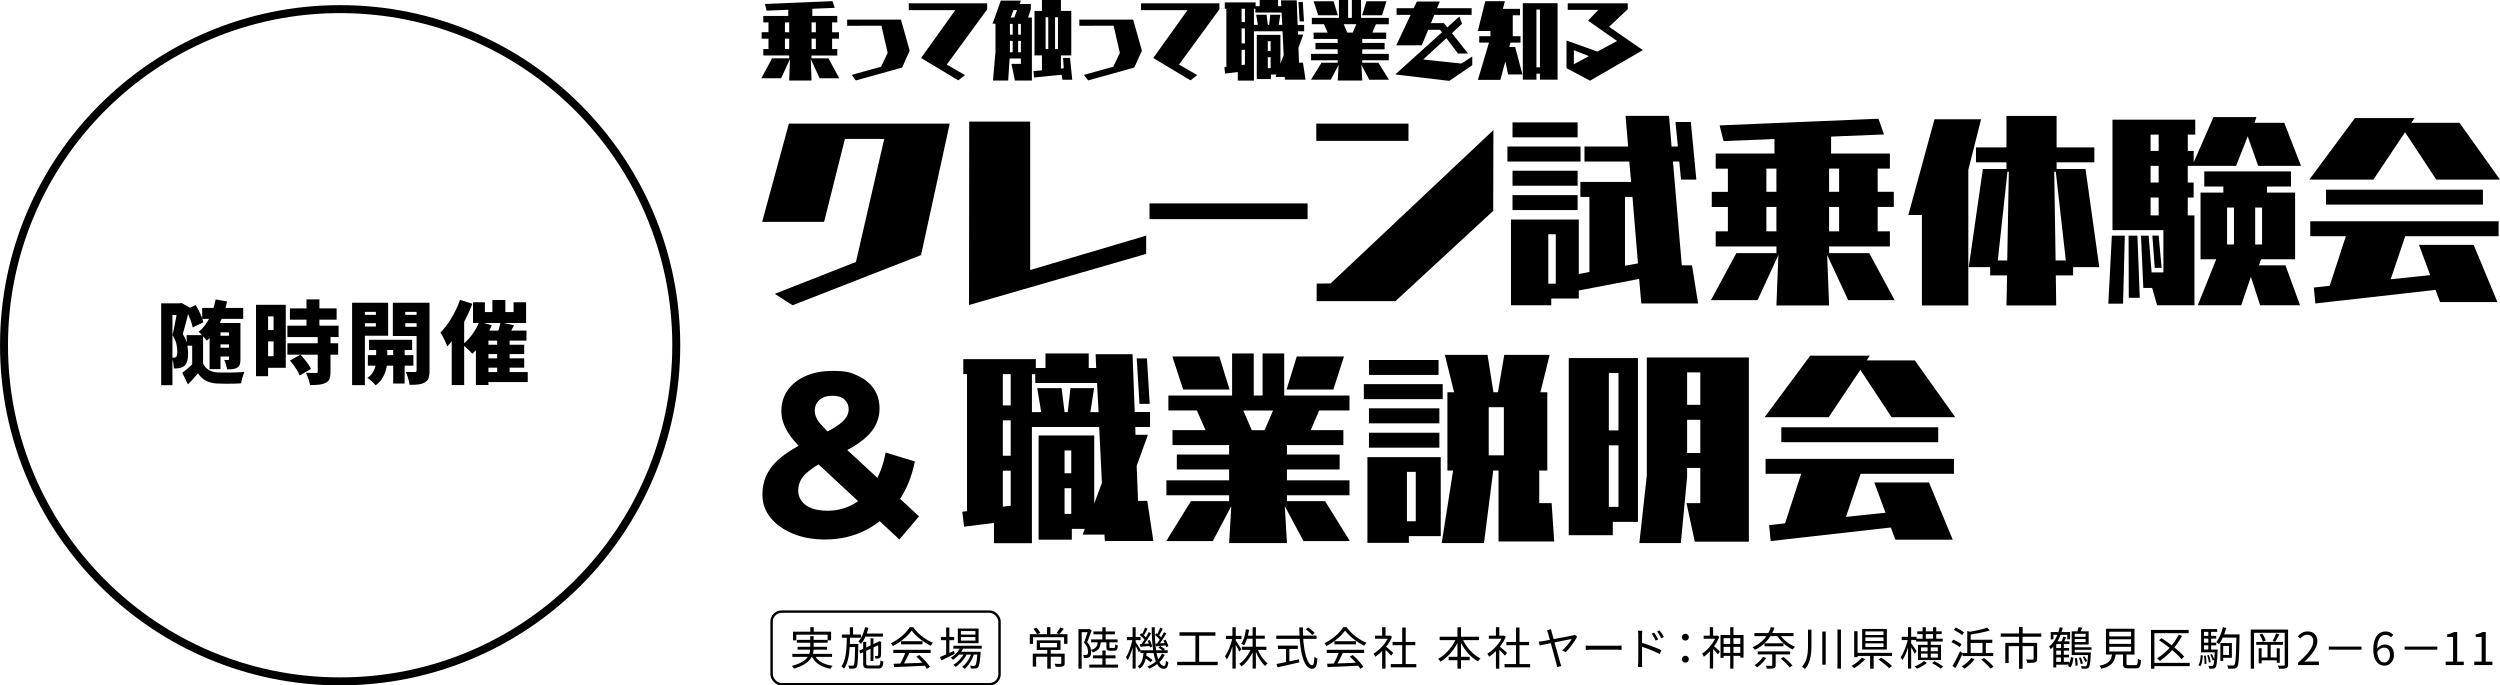 <svg xmlns="http://www.w3.org/2000/svg" data-name="レイヤー 2" viewBox="0 0 998.2 273.7"><circle cx="135.81" cy="137.85" r="134.21" style="fill:none;stroke:#000;stroke-miterlimit:10;stroke-width:3.18px"/><path d="M64.35 121.12h7.45v4.64h-2.95v28.04h-4.5v-32.69Zm6.63 0h.83l.65-.18 3.28 1.87c-.26 1.13-.56 2.33-.88 3.6s-.65 2.51-.97 3.71-.63 2.28-.92 3.24c.91 1.46 1.49 2.84 1.75 4.14s.38 2.5.38 3.6c0 1.3-.13 2.35-.38 3.17s-.67 1.45-1.24 1.91c-.29.22-.6.39-.94.52s-.71.23-1.12.31c-.53.07-1.19.11-1.98.11-.02-.62-.11-1.35-.25-2.18s-.38-1.55-.72-2.18c.22.02.4.04.56.05s.31.02.45.02c.17-.02.32-.06.47-.11.14-.05.26-.12.36-.22.17-.17.29-.43.36-.77.07-.35.11-.8.11-1.35 0-.84-.11-1.83-.34-2.97s-.75-2.33-1.57-3.58c.19-.82.4-1.75.61-2.79s.43-2.11.63-3.19.38-2.08.54-2.99.27-1.66.34-2.23v-1.51Zm10.11 24.05c.55 1.1 1.32 1.95 2.3 2.54s2.17.92 3.56.99a117 117 0 0 0 5.11.05 73 73 0 0 0 5.55-.27c-.17.36-.34.82-.52 1.37s-.34 1.12-.49 1.69-.25 1.08-.32 1.51c-.7.05-1.46.08-2.29.11-.83.02-1.68.04-2.56.05s-1.73 0-2.56-.02-1.58-.05-2.25-.07c-1.68-.1-3.13-.46-4.36-1.1-1.22-.64-2.29-1.63-3.2-2.97-.6.7-1.22 1.4-1.85 2.11-.64.71-1.35 1.48-2.14 2.32l-2.3-4.64q1.05-.75 2.16-1.71c.74-.64 1.45-1.29 2.12-1.96h4.03Zm-6.94-21.56 3.96-1.8c.46.72.89 1.49 1.3 2.3.41.82.77 1.63 1.1 2.43.32.8.55 1.53.67 2.18l-4.28 2.02c-.1-.65-.28-1.38-.56-2.2s-.6-1.66-.97-2.52-.77-1.67-1.21-2.41Zm6.94 10.19v13.25h-4.36v-9.04h-2.2v-4.21h6.55Zm5.01-14.26 4.57.83c-.72 3.24-1.75 6.22-3.1 8.95-1.34 2.72-3.01 4.96-5 6.71-.22-.31-.52-.69-.92-1.13s-.8-.89-1.22-1.35-.79-.82-1.1-1.08c1.75-1.42 3.19-3.25 4.3-5.51 1.12-2.26 1.94-4.73 2.47-7.42m-5.37 3.42h16.38v4.36H80.73zm2.96 6.01h10.22v3.74h-5.87v14.69h-4.36v-18.43Zm2.52 5.08h6.98v3.46h-6.98zm0 4.79h6.98v3.53h-6.98zm5.22-9.87H96v14.4c0 .89-.08 1.6-.25 2.14s-.53.97-1.08 1.28c-.53.31-1.13.5-1.8.58-.67.07-1.42.11-2.23.11-.07-.58-.22-1.22-.43-1.93-.22-.71-.44-1.33-.68-1.85.29.02.58.04.88.04h.67c.24 0 .36-.14.36-.43v-14.33Zm10.79-7.27h4.82v28.51h-4.82zm2.45 0h9.43v25.16h-9.43v-4.64h4.57v-15.88h-4.57zm.29 10.08h6.66v4.54h-6.66zm9.79-1.76h20.45v4.57h-20.45zm0 7.05h20.27v4.54h-20.27zm1.01-13.93h18.65v4.5h-18.65zm0 20.84 4.18-2.38c.53.55 1.07 1.16 1.62 1.84.55.67 1.06 1.34 1.53 2.02.47.67.82 1.3 1.06 1.87l-4.5 2.59c-.19-.55-.5-1.18-.92-1.87-.42-.7-.89-1.4-1.4-2.11-.52-.71-1.04-1.36-1.57-1.96m11.09-9.5h5.11v13.97c0 1.18-.14 2.11-.41 2.81-.28.7-.81 1.24-1.6 1.62s-1.7.62-2.72.72-2.18.14-3.47.14c-.1-.72-.31-1.55-.63-2.48s-.65-1.74-.99-2.41c.77.02 1.56.04 2.38.05s1.36.02 1.62.02.45-.04.56-.11.16-.23.16-.47v-13.86Zm-4.47-14.94h5.15V133h-5.15zm18.2 1.33h5.11v32.9h-5.11zm2.59 4.86h8.46v3.31h-8.46zm.5-4.86h11.3v13.18h-11.3v-3.67h6.41v-5.87h-6.41zm6.52 16.24h4.43v7.09c0 .6-.07 1.31-.22 2.14-.14.83-.39 1.7-.74 2.63a12 12 0 0 1-1.42 2.66 8.9 8.9 0 0 1-2.27 2.21c-.36-.46-.87-.98-1.53-1.57s-1.25-1.05-1.78-1.39c.91-.58 1.63-1.28 2.14-2.11.52-.83.88-1.66 1.08-2.5s.31-1.55.31-2.12v-7.06Zm-3.31 4.68h18.18V146h-18.18zm.47-6.12h17.21v4.07h-17.21zm21.74-14.8v3.64h-7.27v5.98h7.27v3.67h-12.24v-13.28h12.24Zm-12.1 16.06h4.57v16.2h-4.57zm2.96-11.2h8.46v3.31h-8.46zm6.4-4.86h5.15v27.04c0 1.25-.13 2.24-.38 2.99s-.74 1.33-1.46 1.76c-.74.43-1.61.71-2.59.83s-2.17.17-3.56.14c-.05-.48-.15-1.03-.31-1.66q-.24-.93-.54-1.89c-.2-.64-.43-1.17-.67-1.6.7.02 1.41.04 2.14.05s1.23.02 1.49.02.45-.06.56-.18.16-.3.16-.54v-26.96Zm17.32-1.15 4.93 1.55c-.77 2.04-1.68 4.1-2.74 6.19s-2.2 4.07-3.44 5.94-2.51 3.5-3.83 4.9c-.14-.43-.38-1-.7-1.69-.32-.7-.67-1.4-1.04-2.11q-.555-1.065-.99-1.71c1.03-1.06 2.03-2.28 3.01-3.67q1.455-2.085 2.7-4.5c.83-1.61 1.53-3.24 2.11-4.9Zm-3.31 10.33 4.97-4.97v28.66h-4.97zm11.02-1.62 4.97 1.44c-.6 1.44-1.32 2.86-2.16 4.27-.84 1.4-1.74 2.71-2.7 3.92s-1.93 2.27-2.92 3.19c-.29-.34-.67-.73-1.13-1.19-.47-.46-.95-.91-1.44-1.37s-.93-.83-1.31-1.12q2.085-1.59 3.87-4.05c1.19-1.64 2.13-3.34 2.83-5.09Zm-2.52-7.74h4.75v3.92h11.45v-3.92h5v8.28h-21.2zm1.15 11.31h20.2v4h-15.19v17.71h-5V132Zm2.7 16.56h18v4h-18zm.03-10.91h16.56v3.71h-16.56zm0 5.43h16.56v3.71h-16.56zm3.86-23.29h5.18v7.45h-5.18zm3.24 8.89 5.4 1.19a98 98 0 0 1-1.57 2.95c-.52.94-.98 1.74-1.39 2.41l-4-1.15c.22-.53.42-1.11.61-1.75s.37-1.27.54-1.91.3-1.22.4-1.75Zm-1.33 6.3h4.97v15.55h-4.97zm212.66 118.24h15.03v3.87h-1.33v-2.68h-12.4v2.68h-1.3zm1.19 7.77h12.04v1.22h-10.69v3.96h-1.35zm.28-9.9 1.22-.5c.29.32.57.68.85 1.08s.5.74.66 1.03l-1.28.61c-.13-.31-.34-.68-.62-1.1s-.56-.79-.84-1.12Zm1.32 4.59h9.49v3.82h-9.49zm1.29 1.03v1.76h6.82v-1.76zm2.79-6.3h1.37v3.29h-1.37zm.11 8.78h1.39v7.79h-1.39zm5.58 1.8h1.37v3.78c0 .35-.04.62-.13.82s-.28.35-.57.46c-.29.1-.67.15-1.13.17-.47.02-1.05.03-1.75.03-.04-.18-.1-.38-.19-.61a5 5 0 0 0-.28-.61l1.02.03h1.31c.14-.02.24-.05.29-.09s.07-.11.07-.22v-3.76Zm-.38-10.42 1.4.49c-.3.38-.61.77-.94 1.16-.32.39-.62.72-.88 1l-1.12-.45c.18-.19.36-.42.55-.68s.37-.53.54-.8.32-.51.44-.71Zm7.26.63h4.3v1.22h-3.02v14.56h-1.28v-15.79Zm3.91 0h.23l.22-.07.9.54c-.17.49-.35 1.02-.56 1.57a63 63 0 0 1-1.24 3.18c.66.73 1.09 1.42 1.3 2.06s.31 1.25.31 1.81c0 .48-.06.9-.17 1.26s-.3.63-.55.81c-.13.1-.28.17-.43.22-.16.05-.33.08-.52.11-.17.02-.36.04-.58.04h-.65c-.01-.17-.04-.37-.1-.6-.05-.23-.13-.44-.23-.62l.57.03h.46c.24-.01.44-.07.59-.18.14-.1.24-.25.29-.48s.07-.47.07-.75c0-.48-.11-1.02-.33-1.61s-.65-1.24-1.29-1.94c.17-.41.33-.84.49-1.3s.31-.91.46-1.37.29-.88.42-1.29c.13-.4.24-.75.32-1.05v-.38Zm.41 14.15h11.48v1.22h-11.48zm3.4-9.38h1.24c-.06.8-.19 1.5-.38 2.08s-.52 1.07-.97 1.47-1.09.73-1.91.99c-.07-.16-.18-.33-.32-.53s-.28-.36-.41-.48c.72-.19 1.27-.44 1.65-.74s.65-.68.81-1.13.26-1.01.3-1.66Zm-2.66-.68h10.57v1.17h-10.57zm.7 6.37h9.02v1.19h-9.02zm.23-9.54h8.55v1.17h-8.55zm3.55-1.67h1.31v5.45h-1.31zm0 9.28h1.31v6.32h-1.31zm1.62-3.72h1.21v2.32c0 .18.03.29.08.33q.075.06.39.06h1.35q.18 0 .27-.09c.06-.06.11-.19.14-.4.04-.21.05-.53.05-.96.12.1.29.18.5.26.22.08.41.14.58.19-.06.84-.19 1.4-.4 1.68q-.3.42-.99.42h-1.67c-.41 0-.72-.04-.94-.13a.73.73 0 0 1-.45-.46c-.08-.22-.13-.52-.13-.91V256Zm10.42-.92.79.25c-.12.7-.28 1.43-.47 2.21-.19.77-.41 1.53-.65 2.28-.24.74-.5 1.43-.77 2.07s-.56 1.18-.85 1.64c-.07-.17-.18-.36-.31-.58-.14-.22-.26-.4-.35-.56.28-.41.54-.89.8-1.46.26-.56.5-1.18.74-1.84.23-.66.44-1.33.63-2.03.19-.69.33-1.35.44-1.99Zm-2.23-.76h5.45v1.26h-5.45zm2.26-3.9h1.22v16.54h-1.22zm1.16 5.85c.1.12.24.33.42.62s.39.62.62.97.44.68.62.99.31.52.39.66l-.7.99c-.08-.22-.21-.5-.38-.85a37 37 0 0 0-1.12-2.13c-.18-.32-.32-.57-.41-.75zm3.24 3.87h1.24c-.07.92-.2 1.81-.37 2.66a8.6 8.6 0 0 1-.82 2.33c-.37.7-.9 1.3-1.58 1.81-.08-.14-.21-.3-.37-.48-.16-.17-.31-.31-.46-.42.61-.42 1.08-.94 1.4-1.57s.55-1.31.69-2.05.23-1.51.27-2.29Zm-1.55-6.59.56-.74c.4.28.79.6 1.2.96.4.37.7.7.91 1l-.58.85c-.2-.3-.51-.65-.91-1.04s-.79-.73-1.18-1.03m.05 3.65c.56-.04 1.21-.08 1.94-.14.73-.05 1.48-.1 2.28-.15l.02.95c-.72.08-1.42.16-2.11.22-.68.06-1.33.12-1.93.18zm.18 2.42h10.93v1.12H455.3zm3.35-7.22.97.47q-.465.795-1.02 1.68c-.37.59-.74 1.17-1.12 1.72s-.74 1.04-1.09 1.46l-.76-.41c.34-.43.69-.94 1.06-1.51.37-.58.73-1.16 1.07-1.76s.63-1.15.87-1.64Zm-1.49-1.8 1.04.41c-.26.49-.54 1.01-.83 1.56s-.55 1.01-.79 1.38l-.77-.36c.16-.28.32-.59.49-.94s.33-.7.49-1.07.28-.69.38-.98Zm-.44 11.86.72-.81c.31.17.64.37.99.59.35.23.67.46.98.68s.56.43.77.61l-.76.94c-.19-.19-.44-.41-.75-.65s-.63-.48-.97-.72-.67-.46-.98-.65Zm7.17-1.46 1.17.43a10 10 0 0 1-2.48 3.27c-1.07.93-2.3 1.68-3.69 2.26-.08-.12-.2-.26-.34-.43s-.28-.31-.4-.43c1.34-.53 2.51-1.23 3.51-2.11s1.74-1.87 2.23-2.99m-5.71-5.15.83-.31c.24.41.46.86.65 1.35s.32.91.38 1.26l-.9.38c-.05-.36-.16-.79-.34-1.3-.18-.5-.38-.97-.61-1.39Zm1.68-5.41h1.21c-.01 1.79.03 3.46.13 5.03s.24 2.98.43 4.25.44 2.36.75 3.28.66 1.62 1.05 2.11.83.73 1.31.73c.26 0 .45-.14.56-.41s.19-.82.23-1.64c.13.13.29.25.47.36s.34.19.49.25c-.07.67-.17 1.2-.31 1.57-.13.38-.32.65-.56.81s-.56.24-.97.24c-.72 0-1.35-.28-1.88-.84s-.98-1.34-1.35-2.36c-.37-1.01-.66-2.21-.89-3.59s-.39-2.9-.5-4.56c-.1-1.66-.16-3.4-.17-5.23m1.29 3.11.56-.74c.4.28.79.6 1.2.96.4.37.71.7.93 1l-.59.85c-.2-.3-.5-.65-.9-1.04s-.79-.73-1.19-1.03Zm.24 3.44c.56-.02 1.21-.06 1.93-.11s1.48-.1 2.27-.14l.02.92c-.72.07-1.42.14-2.09.21s-1.31.13-1.93.19l-.2-1.06Zm3.34-4.59.99.47c-.3.52-.63 1.06-.99 1.63s-.72 1.12-1.08 1.66c-.36.53-.71 1.01-1.04 1.41l-.76-.43c.32-.41.66-.89 1.02-1.45.35-.56.7-1.12 1.03-1.7s.61-1.1.84-1.58Zm-1.49-1.8 1.06.41c-.26.49-.54 1-.83 1.54-.29.53-.56.99-.81 1.36l-.76-.36c.16-.26.31-.57.48-.92.16-.35.32-.7.48-1.06s.28-.68.38-.97m-.68 7.97.65-.65q.51.27 1.05.63c.54.36.65.46.85.67l-.68.7c-.2-.2-.49-.43-.85-.68s-.7-.47-1.03-.67Zm1.96-2.82.83-.34c.26.42.5.87.71 1.36s.35.9.42 1.25l-.88.41c-.08-.36-.23-.79-.42-1.31q-.3-.765-.66-1.38Zm5.5 8.49h16.18v1.35h-16.18zm.94-11.79h14.33v1.39h-14.33zm6.34.7h1.49v11.65h-1.49zm14.76 1.55.81.29q-.21 1.11-.54 2.28c-.22.77-.46 1.54-.72 2.29s-.55 1.45-.85 2.1c-.31.65-.62 1.2-.95 1.66-.04-.13-.1-.28-.18-.44q-.12-.24-.27-.48c-.1-.16-.19-.29-.27-.4.31-.4.61-.88.91-1.44s.58-1.18.85-1.84.51-1.33.71-2.03c.2-.69.37-1.35.5-1.99m-2.58-.81h6.23v1.26h-6.23zm2.61-3.47h1.31v16.54h-1.31zm1.24 5.25c.11.13.27.36.49.68s.45.68.69 1.07.47.75.68 1.08.36.57.44.71l-.81.97c-.11-.24-.25-.54-.44-.91s-.39-.75-.6-1.16c-.22-.41-.42-.79-.62-1.13q-.3-.525-.48-.81zm6.3 3.14 1.08.34c-.36.94-.8 1.84-1.33 2.72s-1.1 1.67-1.72 2.39-1.26 1.33-1.94 1.82q-.105-.165-.27-.36c-.11-.13-.22-.26-.33-.38s-.22-.22-.32-.31a9.5 9.5 0 0 0 1.89-1.6q.915-.99 1.68-2.19c.51-.8.93-1.61 1.25-2.44Zm-2.17-7.55 1.26.22c-.18 1.19-.44 2.33-.77 3.42-.34 1.09-.74 2.02-1.22 2.79-.08-.06-.19-.13-.32-.23a9 9 0 0 0-.4-.26q-.21-.12-.39-.18c.49-.72.89-1.59 1.18-2.6s.52-2.07.67-3.16Zm-1.62 6.97h9.81v1.24h-9.81zm1.74-4.43h7.43v1.24h-7.43zm2.56-3.38h1.31v16.54h-1.31zm1.89 8.46c.29.77.65 1.54 1.09 2.3s.92 1.47 1.44 2.11 1.05 1.17 1.58 1.59c-.1.07-.21.17-.33.29s-.25.25-.36.38-.21.26-.28.38c-.54-.49-1.07-1.1-1.58-1.82-.52-.72-.99-1.51-1.43-2.36s-.81-1.7-1.11-2.56l.99-.32Zm7.57-5.1h16.06v1.31H509.6zm.07 11.33q1.08-.21 2.55-.51c.98-.2 2.02-.41 3.13-.65 1.11-.23 2.22-.47 3.32-.71l.11 1.22q-1.53.36-3.09.72c-1.04.24-2.04.47-3 .68-.96.22-1.82.41-2.59.58zm.56-7.33h7.96v1.31h-7.96zm3.24.7h1.35v6.43h-1.35zm5.31-7.99h1.44q-.015 2.505.15 4.77c.11 1.51.28 2.9.5 4.16s.49 2.35.81 3.28c.32.92.67 1.64 1.06 2.15s.81.76 1.25.76c.25 0 .44-.27.56-.81q.18-.81.27-2.61c.14.14.33.29.56.43s.44.25.63.32c-.07 1.04-.19 1.86-.34 2.45-.16.59-.38 1-.66 1.25s-.66.37-1.12.37c-.6 0-1.14-.2-1.63-.61q-.735-.615-1.29-1.74c-.37-.75-.7-1.63-.97-2.65-.28-1.01-.5-2.14-.67-3.37s-.31-2.54-.4-3.92-.14-2.8-.15-4.25Zm2.59.81.92-.76c.3.2.62.44.95.69.34.26.65.52.95.77.29.26.53.49.71.71l-.94.85c-.18-.22-.41-.46-.69-.73a15 15 0 0 0-1.9-1.54Zm15.7.45c-.48.72-1.11 1.46-1.9 2.22s-1.66 1.48-2.61 2.17-1.94 1.28-2.96 1.8c-.06-.12-.13-.25-.23-.38-.09-.13-.19-.26-.29-.4-.1-.13-.2-.25-.3-.34 1.04-.49 2.05-1.09 3.02-1.79s1.84-1.45 2.63-2.25 1.41-1.58 1.86-2.35h1.4c.48.67 1.03 1.32 1.64 1.94s1.27 1.2 1.96 1.74c.7.54 1.41 1.02 2.13 1.45.73.43 1.45.78 2.17 1.07-.16.17-.31.36-.46.58s-.29.43-.42.62c-.92-.44-1.87-.99-2.83-1.65-.97-.65-1.87-1.36-2.71-2.13s-1.54-1.54-2.11-2.3Zm-7.33 7.7h14.92v1.28h-14.92zm.14 5.57c1.06-.04 2.28-.07 3.68-.12 1.4-.04 2.88-.09 4.46-.15s3.14-.13 4.7-.2l-.04 1.24c-1.51.07-3.04.14-4.57.22-1.54.07-2.99.14-4.37.19s-2.6.1-3.67.15l-.18-1.33Zm4.79-4.76 1.51.43c-.28.56-.57 1.16-.89 1.79s-.64 1.24-.95 1.83c-.32.59-.63 1.11-.93 1.57l-1.19-.41c.29-.47.58-1.01.89-1.62q.465-.915.87-1.86c.28-.63.5-1.2.68-1.72Zm-1.85-4.26h8.59v1.26h-8.59zm6.12 6.17 1.15-.63c.56.47 1.12.98 1.67 1.55.55.56 1.05 1.12 1.5 1.67.46.55.82 1.06 1.1 1.51l-1.21.76c-.28-.46-.64-.97-1.1-1.54s-.95-1.15-1.48-1.74-1.08-1.12-1.63-1.58m15.54-8.37h.29l.25-.05.76.5c-.44 1.1-1.03 2.16-1.75 3.16q-1.08 1.5-2.37 2.73c-1.29 1.23-1.71 1.51-2.56 2.07a2.7 2.7 0 0 0-.2-.43c-.08-.16-.17-.31-.26-.45s-.17-.26-.24-.34c.82-.48 1.62-1.08 2.41-1.81s1.51-1.53 2.17-2.41c.65-.88 1.15-1.78 1.5-2.69v-.27Zm-5.47 0h5.98v1.24h-5.98zm2.85-3.38h1.35v4h-1.35zm0 8.76 1.35-1.58v9.38h-1.35v-7.79Zm1.22-1.24c.16.11.38.29.68.54s.62.53.97.82.67.57.95.82.49.44.61.56l-.83 1.1c-.16-.19-.37-.43-.65-.72s-.57-.59-.89-.9-.62-.6-.91-.87-.53-.48-.72-.64l.77-.7Zm2.23 7.2h10.19v1.31h-10.19zm.72-8.84h9.07v1.3h-9.07zm3.85-5.74h1.39v15.21h-1.39zm21.62 4.11 1.22.4a22 22 0 0 1-1.98 3.65c-.78 1.16-1.64 2.2-2.59 3.13s-1.94 1.7-2.97 2.3c-.07-.11-.17-.23-.29-.37s-.24-.27-.35-.41a4 4 0 0 0-.33-.34c.76-.4 1.49-.89 2.21-1.48.71-.59 1.39-1.25 2.03-1.99s1.22-1.52 1.74-2.35.95-1.67 1.31-2.54m-6.68-.45h15.7v1.37h-15.7zm3.59 8.02h8.39v1.37h-8.39zm3.52-11.8h1.42v16.54h-1.42zm1.86 4.28c.48 1.14 1.1 2.24 1.85 3.3.76 1.06 1.6 2.02 2.55 2.86.94.85 1.93 1.52 2.96 2.02-.11.1-.23.21-.35.34-.13.13-.25.27-.37.42s-.22.29-.31.42c-1.04-.59-2.04-1.34-3-2.26-.95-.92-1.82-1.95-2.58-3.1-.77-1.15-1.42-2.35-1.94-3.6l1.19-.41Zm16.13-.92h.29l.25-.05.76.5c-.44 1.1-1.03 2.16-1.75 3.16q-1.08 1.5-2.37 2.73c-1.29 1.23-1.71 1.51-2.56 2.07a2.7 2.7 0 0 0-.2-.43c-.08-.16-.17-.31-.26-.45s-.17-.26-.24-.34c.82-.48 1.62-1.08 2.41-1.81s1.51-1.53 2.17-2.41c.65-.88 1.15-1.78 1.5-2.69v-.27Zm-5.48 0h5.98v1.24h-5.98zm2.85-3.38h1.35v4h-1.35zm0 8.76 1.35-1.58v9.38h-1.35v-7.79Zm1.22-1.24c.16.11.38.29.68.54s.62.53.97.82.67.57.95.82.49.44.61.56l-.83 1.1c-.16-.19-.37-.43-.65-.72s-.57-.59-.89-.9-.62-.6-.91-.87-.53-.48-.72-.64l.77-.7Zm2.23 7.2h10.19v1.31h-10.19zm.72-8.84h9.07v1.3h-9.07zm3.86-5.74h1.39v15.21h-1.39zm24.4 3.62c-.22.46-.5.96-.85 1.52s-.75 1.12-1.18 1.7-.87 1.12-1.31 1.65c-.44.52-.84.96-1.21 1.32l-1.46-.7c.37-.29.75-.63 1.13-1.03s.75-.81 1.11-1.24c.35-.43.67-.85.95-1.24.28-.4.51-.74.68-1.03-.14.02-.45.08-.93.17-.47.09-1.06.21-1.76.35s-1.46.3-2.28.46-1.64.32-2.46.49-1.6.32-2.33.47-1.37.28-1.9.4c-.53.11-.92.2-1.14.24l-.4-1.53c.31-.02.61-.05.89-.09s.58-.08.91-.13c.14-.02.45-.08.91-.16s1.02-.19 1.67-.32 1.36-.26 2.11-.4 1.5-.29 2.26-.43 1.47-.28 2.13-.4 1.23-.24 1.7-.33c.47-.1.78-.16.94-.2.14-.02.29-.06.43-.1s.27-.09.38-.15l1.01.72Zm-10.41-2.93q.03.285.12.63c.05.23.12.48.19.76.13.48.29 1.07.49 1.76.19.7.4 1.45.62 2.26s.45 1.62.68 2.44.45 1.59.65 2.32.38 1.37.53 1.92c.16.55.27.95.34 1.2.04.12.08.26.13.43s.11.34.17.51.11.33.16.46l-1.67.4c-.04-.2-.08-.44-.14-.71-.05-.27-.12-.52-.19-.77-.06-.22-.16-.56-.29-1.04s-.29-1.05-.46-1.71-.36-1.36-.57-2.11-.4-1.48-.6-2.22-.39-1.43-.57-2.09l-.47-1.69c-.13-.47-.23-.81-.29-1-.1-.34-.19-.61-.27-.82a6 6 0 0 0-.23-.53l1.66-.4Zm13.84 6.49c.18.01.4.03.67.04.26.02.56.03.87.04s.64 0 .96 0h9.86c.46 0 .85-.01 1.17-.04.32-.02.58-.04.77-.05v1.76c-.18-.01-.45-.03-.8-.05s-.73-.04-1.12-.04h-9.88c-.49 0-.96 0-1.4.03-.44.02-.81.04-1.1.06v-1.76Zm20.98 6.45v-10.48c0-.25 0-.56-.03-.92a6 6 0 0 0-.12-.95h1.78c-.04.28-.07.59-.09.95-.02.35-.04.66-.04.93v11.15c0 .26.02.53.04.78.02.26.04.48.05.67h-1.73c.04-.29.06-.63.08-1.03s.03-.76.03-1.1Zm1.19-7.63c.59.18 1.24.39 1.96.64q1.08.375 2.19.78c.74.28 1.44.56 2.11.84s1.25.55 1.75.8l-.63 1.53c-.52-.28-1.1-.56-1.74-.85s-1.3-.57-1.99-.85c-.68-.28-1.34-.52-1.97-.74s-1.19-.4-1.68-.56v-1.6Zm5.13-3.98c.16.22.34.48.54.8s.4.65.6.98c.2.34.36.65.49.94l-1.03.47c-.14-.31-.3-.63-.48-.95-.17-.32-.35-.63-.54-.94s-.38-.59-.58-.85l.99-.45Zm2.18-.9c.16.2.34.46.55.77s.42.64.62.97.38.64.52.92l-1.01.5c-.16-.31-.32-.62-.5-.94s-.37-.62-.57-.92-.4-.58-.6-.85l.99-.47Zm10.31 4.07c-.36 0-.68-.12-.95-.37-.28-.25-.41-.57-.41-.98s.14-.73.41-.98c.28-.25.59-.37.95-.37s.68.12.95.37c.28.25.41.57.41.98s-.14.74-.41.98c-.28.25-.59.37-.95.37m0 8.82c-.36 0-.68-.12-.95-.37s-.41-.57-.41-.98.14-.75.41-1 .59-.37.95-.37.68.12.95.37c.28.25.41.58.41 1s-.14.73-.41.98c-.28.25-.59.37-.95.37m12.26-10.77h.27l.25-.05.74.49c-.41 1.09-.94 2.14-1.61 3.14s-1.4 1.92-2.19 2.75-1.58 1.52-2.38 2.09a2.7 2.7 0 0 0-.2-.43c-.08-.16-.17-.31-.25-.46s-.17-.26-.25-.33c.76-.49 1.5-1.1 2.22-1.84.73-.73 1.39-1.54 1.99-2.41.6-.88 1.07-1.76 1.4-2.66v-.27Zm-4.97 0h5.44v1.22h-5.44zm2.47-3.38h1.31v4h-1.31zm0 8.78 1.31-1.6v9.34h-1.31zm1.45-1.31c.13.08.31.23.55.44s.49.44.77.68c.28.25.53.47.76.68s.39.36.49.46l-.79 1.1a10 10 0 0 0-.53-.61l-.71-.77c-.25-.27-.49-.53-.72-.76l-.56-.56.76-.67Zm2.81-4.36h9.2v9.04h-1.3v-7.79h-6.66v7.88h-1.24zm.65 7.13h8.12v1.22h-8.12zm.02-3.56h7.9v1.17h-7.9zm3.2-6.68h1.3v16.56h-1.3zm16.2-.02 1.46.2c-.35 1.12-.86 2.22-1.53 3.31s-1.53 2.11-2.56 3.07c-1.04.95-2.28 1.79-3.73 2.49-.05-.12-.13-.25-.24-.38s-.23-.26-.35-.38-.23-.22-.32-.29c1.4-.62 2.6-1.38 3.58-2.26s1.78-1.82 2.39-2.82 1.05-1.98 1.31-2.95Zm-6.55 2.36h15.64v1.24h-15.64zm3.4 9.54 1.3.4q-.66 1.065-1.65 2.07c-.65.67-1.3 1.24-1.93 1.69-.08-.07-.19-.17-.32-.28s-.26-.23-.4-.33c-.13-.11-.25-.19-.36-.25.64-.41 1.26-.9 1.87-1.49.61-.58 1.11-1.18 1.49-1.81m-2.07-2.2h12.98v1.19h-12.98zm2.72-3.27h7.56v1.21h-7.56zm3.08 3.92h1.37v4.79c0 .36-.05.64-.15.83s-.3.34-.58.43c-.28.08-.64.14-1.08.15-.44.02-1.01.03-1.69.03-.04-.18-.1-.38-.2-.59-.1-.22-.19-.41-.29-.58l.99.03h1.3a.64.64 0 0 0 .27-.07c.05-.04.07-.11.07-.23v-4.77Zm3.04-7.47c.41.68.94 1.35 1.58 1.99a13.6 13.6 0 0 0 4.5 2.94c-.1.07-.2.17-.31.31-.11.13-.23.27-.33.4q-.165.21-.27.39a12.8 12.8 0 0 1-2.4-1.4c-.79-.58-1.51-1.22-2.18-1.94s-1.23-1.47-1.7-2.26l1.12-.43Zm.39 9.67 1.06-.65c.43.34.88.71 1.33 1.13s.88.83 1.29 1.23c.4.4.73.77.98 1.09l-1.15.74c-.24-.34-.56-.71-.95-1.12s-.81-.83-1.26-1.26-.89-.81-1.31-1.16Zm10.83-11.54h1.39v6.12c0 .86-.03 1.72-.08 2.57s-.17 1.69-.35 2.51q-.27 1.23-.78 2.37c-.34.76-.81 1.47-1.41 2.14-.07-.11-.18-.22-.31-.33-.14-.11-.28-.23-.42-.34s-.27-.2-.38-.26c.71-.83 1.23-1.71 1.57-2.65s.55-1.91.65-2.93.14-2.05.14-3.08v-6.12Zm5.73.74h1.37v13.25h-1.37zm6.05-.8h1.4v15.61h-1.4zm9.69 11.29 1.4.52c-.37.43-.8.87-1.3 1.31a19.3 19.3 0 0 1-3.1 2.29c-.08-.1-.19-.2-.31-.31-.13-.11-.25-.23-.39-.33q-.195-.165-.36-.27.735-.39 1.5-.93c.51-.35.99-.73 1.44-1.13q.675-.6 1.11-1.14Zm-3.01-10.62h1.35v10.37h-1.35zm.81 8.66h14.29v1.21h-14.29zm2.38-9.56h9.85v8.23h-9.85zm1.28.99v1.42h7.24v-1.42zm0 2.38v1.44h7.24v-1.44zm0 2.39v1.46h7.24v-1.46zm1.89 4.32h1.42v5.78h-1.42zm3.36 2.12 1.12-.74c.48.32.99.69 1.52 1.09s1.05.8 1.55 1.19.9.75 1.21 1.07l-1.17.85c-.3-.31-.69-.67-1.17-1.07s-.99-.81-1.52-1.23-1.05-.8-1.54-1.15Zm11.74-8.24.85.27c-.14.72-.32 1.46-.53 2.23s-.45 1.52-.73 2.27-.57 1.44-.87 2.08c-.31.64-.62 1.19-.95 1.63-.07-.17-.18-.37-.31-.59-.14-.23-.26-.42-.37-.58.3-.41.59-.89.88-1.46.29-.56.56-1.18.83-1.84.26-.66.5-1.33.71-2.02.21-.68.37-1.35.49-2Zm-2.49-.81h5.92v1.28h-5.92zm2.52-3.85h1.26v16.54h-1.26zm1.17 6.35c.1.12.25.33.47.63s.45.62.7.97.48.67.68.97.35.52.43.65l-.76 1.06c-.11-.23-.26-.51-.44-.85-.19-.34-.39-.69-.6-1.07-.22-.38-.42-.73-.61-1.04s-.35-.57-.47-.75l.59-.58Zm5.19 7.18 1.19.72c-.34.3-.73.59-1.18.88s-.91.55-1.39.8c-.47.25-.93.46-1.38.64a7.5 7.5 0 0 0-.92-.92c.44-.17.9-.37 1.37-.61s.91-.49 1.31-.76c.41-.26.74-.52.99-.76Zm-3.17-8.94h10.67v1.15h-10.67zm.52-2.94h9.74v1.12h-9.74zm.27 5.42h9.2v6.07h-9.2zm1.21.99v1.55h6.73v-1.55zm0 2.5v1.58h6.73v-1.58zm.64-10.56h1.28v5.31h-1.28zm2 5.33h1.26v7.36h-1.26zm1.75 9.01.99-.76c.38.19.79.42 1.23.68s.86.53 1.26.78c.4.26.73.49 1 .69l-1.03.85c-.24-.22-.56-.46-.95-.73s-.8-.54-1.24-.8-.86-.5-1.27-.72Zm.41-14.34h1.28v5.36h-1.28zm7.34 5.99.72-1.01c.38.16.79.34 1.21.55.43.21.83.43 1.21.66s.69.44.92.65l-.76 1.12c-.24-.2-.54-.43-.91-.67s-.76-.47-1.18-.7-.83-.43-1.22-.59Zm.43 9.49c.3-.47.62-1.03.97-1.69s.7-1.35 1.06-2.08q.54-1.095.99-2.13l1.06.83c-.28.64-.58 1.3-.91 2s-.67 1.38-1.01 2.05-.67 1.3-.98 1.87l-1.19-.85Zm.52-14.37.76-.97c.4.17.8.36 1.22.58.41.22.81.45 1.18.69s.67.47.9.68l-.77 1.12c-.23-.23-.52-.47-.89-.72s-.76-.5-1.17-.75-.82-.46-1.21-.64Zm6.95 11.18 1.37.47c-.35.48-.75.95-1.2 1.42s-.92.91-1.4 1.32c-.49.41-.96.78-1.41 1.09-.08-.1-.19-.2-.33-.31s-.28-.23-.43-.34-.28-.2-.39-.26c.71-.42 1.4-.93 2.09-1.53.68-.6 1.25-1.22 1.71-1.85Zm-3.42-2.01h12.22v1.26h-12.22zm1.85-8.73 1.37.32v9.2h-1.37zm7.94-1.35 1.08 1.08c-.74.24-1.58.47-2.52.68-.94.22-1.9.41-2.89.59s-1.95.34-2.89.49c-.02-.17-.08-.36-.16-.57s-.17-.39-.25-.53c.91-.14 1.84-.31 2.79-.5s1.84-.39 2.69-.6c.85-.22 1.56-.43 2.15-.65Zm-7.27 4.82h9.32v1.28h-9.32zm4.89 7.94 1.13-.65c.46.34.92.71 1.4 1.12s.93.83 1.36 1.24.77.79 1.02 1.12l-1.21.77c-.24-.34-.57-.72-.98-1.14s-.86-.85-1.33-1.29c-.47-.43-.94-.83-1.4-1.19Zm.53-7.31h1.33v5.51h-1.33zm7.27-3.15h16.2v1.31h-16.2zm1.83 3.76h11.83V258h-10.48v6.75h-1.35zm5.48-6.35h1.44v3.38h-1.44zm.01 3.8h1.4v12.91h-1.4zm5.82 2.55h1.39v6.35q0 .57-.15.9c-.1.22-.31.38-.62.5-.3.11-.71.17-1.23.2s-1.17.04-1.94.04c-.02-.2-.09-.43-.19-.68s-.2-.46-.28-.66l1.15.03h1.48c.16-.01.26-.04.31-.1.05-.05.08-.14.08-.26v-6.34Zm10.4-6.23 1.22.23c-.25 1.06-.59 2.11-1.01 3.17s-.95 2.04-1.58 2.96-1.38 1.71-2.26 2.37q-.09-.195-.27-.51c-.12-.21-.23-.38-.34-.51.78-.6 1.45-1.32 2.01-2.17s1.02-1.75 1.39-2.71.65-1.9.84-2.83m-3.58 1.91h7.74v2.9h-1.12v-1.8h-5.54v1.8h-1.08zm2.21 3.71h5.26v1.1h-5.26v9.34h-1.17v-9.16l1.13-1.28zm-.59 2.66h5.71v1.04h-5.71zm0 2.7h5.71v1.04h-5.71zm.01 2.83h5.83v1.13h-5.83zm2.45-7.65h1.15v8.01h-1.15zm.97-2.41 1.15.29a33 33 0 0 1-1.17 2.22l-.92-.27c.17-.31.34-.68.52-1.11s.32-.8.41-1.12Zm3.01 8.15.99.25c-.08.71-.21 1.42-.38 2.12-.17.71-.44 1.29-.83 1.75l-.95-.56c.35-.41.61-.94.79-1.59s.31-1.31.38-1.97m.31-10.28h1.22v8.95h-1.22zm0 8.43h6.97v1.04h-6.97zm.57-2.07h7.36v1.01h-7.36zm.04-6.36h6.16v5.27h-6.16v-.99h4.95v-3.29h-4.95zm.05 2.18h5.44v.92h-5.44zm.56 8.62.85-.13c.1.48.17.99.23 1.54s.09 1.02.09 1.43l-.88.13c.01-.4 0-.87-.06-1.43-.05-.56-.13-1.07-.23-1.54m1.57-12.47 1.44.25c-.16.38-.32.76-.5 1.13s-.33.69-.48.95l-1.12-.25c.12-.31.24-.66.37-1.05s.22-.73.28-1.04Zm.1 12.26.77-.2q.27.6.48 1.29c.21.69.24.86.3 1.2l-.81.22c-.05-.34-.14-.74-.28-1.21s-.29-.9-.46-1.3m3.66-2.16h1.1c0 .25 0 .43-.02.52-.06 1.22-.13 2.21-.21 2.95s-.17 1.31-.26 1.71c-.1.4-.22.68-.36.85-.13.14-.27.25-.42.31-.15.07-.34.1-.57.12a15 15 0 0 1-1.83-.02q-.015-.24-.09-.51-.075-.285-.18-.48c.36.02.69.04.99.05s.51.02.63.02c.13 0 .24 0 .32-.03s.16-.07.22-.15c.11-.11.2-.34.28-.7s.15-.9.22-1.61.13-1.66.19-2.83v-.2Zm-2.16 1.83.7-.27q.33.435.63.96c.2.35.35.66.45.91l-.76.32c-.1-.26-.24-.58-.43-.95s-.39-.69-.59-.98Zm11.8-1.49h1.44c-.1.79-.25 1.51-.46 2.16s-.52 1.23-.94 1.74-.98.95-1.69 1.32-1.61.68-2.7.94c-.04-.12-.1-.25-.18-.4s-.18-.29-.29-.43a3 3 0 0 0-.31-.35c1-.2 1.81-.46 2.44-.76s1.13-.65 1.49-1.05c.37-.4.64-.87.81-1.4s.3-1.12.39-1.76Zm-2.5-9.79h11.39v10.28h-11.39zm1.31 1.2v1.85h8.71v-1.85zm0 2.99v1.85h8.71v-1.85zm0 3.01v1.87h8.71v-1.87zm5.51 2.19h1.37v4.5c0 .25.06.42.18.5s.37.12.76.12h2.68c.25 0 .44-.06.56-.18s.21-.36.26-.72.09-.91.12-1.66c.1.07.22.15.36.23s.3.14.46.2c.16.05.3.1.42.14-.05.86-.14 1.54-.27 2.02s-.34.81-.62.99-.67.27-1.18.27h-2.92c-.58 0-1.02-.05-1.34-.16s-.54-.3-.66-.58q-.18-.42-.18-1.14v-4.5Zm11.16-8.92h15.03v1.31h-13.68v14.18h-1.35v-15.5Zm.87 13.15h14.58v1.3h-14.58zm10.2-11.23 1.31.45q-1.08 2.055-2.49 3.9c-.94 1.23-1.95 2.36-3.02 3.38a25 25 0 0 1-3.34 2.71c-.08-.1-.19-.21-.32-.34l-.4-.4c-.14-.13-.26-.23-.37-.31 1.16-.71 2.28-1.55 3.35-2.52q1.605-1.455 2.94-3.21c.89-1.17 1.67-2.39 2.33-3.66Zm-7.88 2.2.95-.85c.82.5 1.66 1.07 2.53 1.69s1.72 1.27 2.55 1.93 1.58 1.31 2.27 1.95c.68.64 1.26 1.25 1.73 1.81l-1.08 1.03c-.44-.56-1-1.17-1.67-1.83-.67-.65-1.4-1.32-2.21-2-.8-.68-1.64-1.33-2.51-1.97s-1.73-1.22-2.56-1.76m16.67 5.92.83.16c-.02.53-.07 1.06-.14 1.6s-.17 1.04-.3 1.5-.32.85-.56 1.18l-.76-.43c.22-.3.38-.67.5-1.1s.21-.9.28-1.4.11-1.01.13-1.51Zm.13-10.4h6.43v1.13h-5.27v7.47h-1.15v-8.6Zm0 8.19h5.9v1.1h-5.9zm.67-5.46h5.38v1.08h-5.38zm0 2.72h5.38v1.06h-5.38zm.48 5.22.7-.09c.11.53.19 1.1.23 1.72.05.62.07 1.15.05 1.59l-.74.09c.01-.46 0-.99-.05-1.6s-.11-1.18-.2-1.71Zm1.28-.18.68-.13c.18.46.34.95.47 1.49s.22 1 .25 1.39l-.72.18q-.06-.6-.24-1.41c-.13-.55-.27-1.05-.44-1.52m.47-9.86h1.12v8.14h-1.12zm2.57 7.56h1.15c0 .26 0 .44-.02.52-.06 1.49-.13 2.69-.21 3.59-.08.91-.17 1.59-.26 2.05q-.15.69-.36.96c-.13.17-.27.28-.42.35s-.33.1-.55.12c-.17.02-.4.04-.69.04s-.6-.01-.91-.04c-.01-.16-.04-.34-.09-.55s-.12-.39-.22-.53c.31.02.59.04.85.05.25.01.44.02.56.02.11 0 .2-.02.28-.04.08-.03.15-.09.21-.17.11-.12.2-.39.28-.81s.15-1.06.22-1.93c.07-.86.13-2.01.19-3.44v-.2Zm-1.82 2.01.63-.22c.22.36.42.76.62 1.2s.34.81.42 1.12l-.68.27c-.08-.32-.22-.71-.4-1.15-.19-.44-.38-.85-.58-1.22Zm5.03-10.92 1.33.29c-.2.82-.45 1.62-.75 2.41-.29.79-.62 1.54-.97 2.23s-.73 1.31-1.12 1.84c-.08-.07-.2-.16-.33-.26-.14-.1-.28-.2-.42-.31s-.27-.18-.38-.24c.6-.73 1.12-1.63 1.57-2.68.44-1.06.8-2.15 1.08-3.28Zm-.98 6.31h1.13v7.18h-1.13zm.58 0h4.01v5.89h-4.01v-1.15h2.88v-3.58h-2.88v-1.15Zm.05-3.45h6.17v1.28h-6.17zm5.78 0h1.26v.46c0 .11 0 .19-.02.24-.04 2.15-.08 3.96-.13 5.43s-.1 2.67-.16 3.6-.14 1.65-.24 2.15-.23.86-.37 1.06c-.17.25-.35.42-.56.51-.2.09-.44.15-.72.19s-.63.05-1.06.05-.87-.02-1.31-.05c-.01-.18-.05-.39-.13-.64-.07-.25-.16-.46-.27-.64.48.05.93.07 1.34.08h.89c.16 0 .28-.02.39-.05s.19-.12.28-.25c.12-.14.22-.46.31-.94s.16-1.18.22-2.09.11-2.09.15-3.53.09-3.2.14-5.27v-.32Zm5.73-1.93h14.13v1.28h-12.82v14.33h-1.31zm2.18 4.95h10.66v1.13h-10.66zm.99 2.5h1.17v6.07h-1.17zm.31-5.43 1.1-.38c.32.41.61.87.86 1.4s.43.98.52 1.38l-1.13.43c-.1-.4-.27-.86-.51-1.39q-.375-.795-.84-1.44m.28 9.12h7.22v1.15h-7.22zm2.94-5.23h1.26v5.81h-1.26zm3.38-4.38 1.33.38c-.26.5-.54 1.03-.83 1.57s-.56 1-.81 1.39l-1.04-.34c.16-.26.32-.57.49-.93.17-.35.33-.71.49-1.08s.28-.69.38-.98Zm.31 5.92h1.19v5.81h-1.19zm3.18-7.45h1.33v13.97c0 .41-.05.72-.16.94s-.3.38-.58.49q-.39.165-1.08.21c-.46.03-1.06.04-1.82.03-.02-.17-.08-.38-.17-.62-.09-.25-.18-.45-.28-.62.53.01 1.01.02 1.46.02s.74 0 .88-.02c.16 0 .26-.03.32-.09s.09-.17.09-.32V251.4Zm5.33 14.17v-.97c1.38-1.21 2.52-2.32 3.41-3.31.89-1 1.56-1.92 1.99-2.78s.65-1.67.65-2.42c0-.5-.09-.95-.26-1.35s-.44-.71-.8-.93-.82-.33-1.37-.33-1.04.14-1.5.43-.87.65-1.23 1.1l-.95-.94c.53-.59 1.1-1.06 1.71-1.4.61-.35 1.34-.52 2.18-.52q1.185 0 2.04.48c.57.32 1.01.77 1.33 1.35s.48 1.26.48 2.04c0 .88-.22 1.76-.66 2.66s-1.04 1.82-1.82 2.75c-.77.93-1.68 1.88-2.71 2.85.35-.02.71-.05 1.09-.08s.73-.04 1.07-.04h3.65v1.42h-8.3Zm25.34-7.38v1.24h-13.07v-1.24zm9.11 7.61c-.62 0-1.21-.13-1.75-.4s-1.01-.68-1.4-1.22q-.6-.825-.93-2.04c-.22-.82-.33-1.77-.33-2.86 0-1.28.13-2.38.4-3.29.26-.91.62-1.65 1.08-2.21s.98-.97 1.57-1.23 1.2-.39 1.84-.39c.68 0 1.28.13 1.78.38s.94.58 1.31.97l-.94 1.01c-.25-.31-.56-.56-.94-.74a2.6 2.6 0 0 0-1.15-.27c-.62 0-1.19.18-1.71.55s-.93.97-1.23 1.81c-.31.84-.46 1.98-.46 3.42 0 1.13.11 2.08.33 2.86s.55 1.37.97 1.77q.645.6 1.56.6c.43 0 .81-.13 1.14-.38s.59-.6.79-1.05q.3-.675.3-1.56c0-.885-.09-1.12-.26-1.56a2.16 2.16 0 0 0-.78-1.01c-.35-.23-.79-.35-1.33-.35-.42 0-.88.13-1.37.4s-.96.74-1.4 1.4l-.05-1.3c.28-.36.58-.67.92-.93s.69-.46 1.07-.59a3.2 3.2 0 0 1 1.11-.21c.74 0 1.39.15 1.94.46s.97.77 1.28 1.38.46 1.38.46 2.3c0 .85-.17 1.6-.52 2.24q-.525.96-1.38 1.5c-.57.36-1.2.54-1.9.54Zm21.14-7.61v1.24h-13.07v-1.24zm3.34 7.38v-1.37h2.95v-9.85h-2.36v-1.04c.59-.11 1.1-.24 1.54-.4s.84-.34 1.2-.54h1.26v11.83h2.65v1.37zm11.41 0v-1.37h2.95v-9.85h-2.36v-1.04c.59-.11 1.1-.24 1.54-.4s.84-.34 1.2-.54h1.26v11.83h2.65v1.37zm-664.42-11.56h1.37v4.5c0 .61-.05 1.23-.15 1.85s-.3 1.24-.6 1.85-.74 1.2-1.31 1.77c-.58.57-1.33 1.11-2.28 1.62-.94.51-2.12.98-3.52 1.4-.04-.1-.1-.21-.2-.35a6 6 0 0 0-.62-.74c1.36-.37 2.48-.78 3.38-1.23.89-.45 1.61-.93 2.14-1.43s.93-1.02 1.19-1.56c.26-.53.43-1.07.5-1.61.08-.54.12-1.07.12-1.58V254Zm-7.14 7.09h15.86v1.21h-15.86zm.27-8.87h15.21v3.47h-1.39v-2.27h-12.49v2.27h-1.33zm1.53 3.29h12.29v1.13h-12.29zm.29 2.76h11.77v1.13h-11.77zm5.09-7.83h1.37v2.63h-1.37zm1.62 10.94c.56 1.25 1.46 2.24 2.7 2.98s2.76 1.23 4.57 1.48c-.14.14-.3.33-.46.57s-.29.44-.37.62c-1.27-.23-2.4-.57-3.39-1.03s-1.84-1.04-2.55-1.76-1.28-1.58-1.73-2.57l1.22-.29Zm12.95-7.29h1.3c-.02 1.26-.07 2.5-.13 3.73-.06 1.22-.17 2.4-.32 3.53-.16 1.13-.39 2.17-.71 3.13s-.74 1.8-1.27 2.52c-.12-.16-.28-.32-.48-.5-.2-.17-.38-.31-.55-.4q.72-.975 1.14-2.31c.28-.89.5-1.87.64-2.92s.24-2.15.29-3.3.08-2.31.09-3.47Zm-1.96-.72h7.61v1.28h-7.61zm5.31 3.75h1.24v.61c-.04 1.51-.07 2.78-.1 3.82-.03 1.03-.07 1.88-.13 2.54-.05.66-.12 1.17-.19 1.53s-.17.62-.29.77c-.14.19-.29.33-.45.4s-.36.14-.61.17c-.2.02-.48.04-.83.04s-.71-.01-1.08-.04c-.01-.18-.05-.39-.11-.62a2.3 2.3 0 0 0-.23-.58c.36.02.7.04 1.01.04h.67c.12.01.23 0 .31-.03q.135-.045.24-.21c.1-.14.18-.49.25-1.04s.13-1.4.17-2.55.08-2.69.12-4.61v-.27Zm-2.72 0h3.17v1.26h-3.17zm.57-6.65h1.3v3.35h-1.3zm6.12-.05 1.31.27c-.3 1.26-.7 2.45-1.21 3.57s-1.09 2.07-1.75 2.85a2.5 2.5 0 0 0-.29-.3c-.13-.11-.26-.23-.4-.35q-.195-.18-.36-.27c.62-.7 1.16-1.55 1.62-2.57s.81-2.09 1.06-3.2Zm-2.37 9.45 7.9-3.73.49 1.12-7.9 3.71zm1.58-3.58h1.22v8.62c0 .35.07.58.21.68.14.11.45.16.94.16h3.53c.26 0 .46-.05.59-.16s.23-.31.29-.61.1-.74.13-1.31c.14.11.33.21.55.3s.42.15.6.19c-.05.71-.14 1.26-.28 1.67-.14.4-.35.69-.62.85-.28.17-.67.25-1.19.25h-3.67c-.6 0-1.07-.06-1.4-.17-.34-.11-.57-.32-.7-.61s-.2-.71-.2-1.25v-8.6Zm.34-3.33h7.54v1.24h-7.54zm2.6 1.92h1.17v9.07h-1.17zm3.07 1.57h-.16l.31-.27.23-.18.86.34-.07.2v1.85c0 .59-.01 1.12-.02 1.61 0 .49-.02.89-.03 1.22s-.03.56-.05.68c-.02.29-.11.51-.25.67s-.33.26-.56.32c-.19.05-.42.08-.67.1q-.39.03-.69 0a3 3 0 0 0-.09-.55q-.075-.3-.18-.51c.17.01.34.02.53.02h.41c.1 0 .18-.02.24-.05.07-.04.11-.13.14-.27.01-.08.02-.27.04-.57.01-.29.02-.67.02-1.13v-3.48Zm13.34-4.68c-.48.72-1.11 1.46-1.9 2.22s-1.66 1.48-2.61 2.17-1.94 1.28-2.96 1.8c-.06-.12-.13-.25-.23-.38-.09-.13-.19-.26-.29-.4-.1-.13-.2-.25-.3-.34 1.04-.49 2.05-1.09 3.02-1.79s1.84-1.45 2.63-2.25 1.41-1.58 1.86-2.35h1.4c.48.67 1.03 1.32 1.64 1.94s1.27 1.2 1.96 1.74c.7.54 1.41 1.02 2.13 1.45.73.43 1.45.78 2.17 1.07-.16.17-.31.36-.46.58s-.29.43-.42.62c-.92-.44-1.87-.99-2.83-1.65-.97-.65-1.87-1.36-2.71-2.13s-1.54-1.54-2.11-2.3Zm-7.32 7.7h14.92v1.28h-14.92zm.14 5.57c1.06-.04 2.28-.07 3.68-.12 1.4-.04 2.88-.09 4.46-.15s3.14-.13 4.7-.2l-.04 1.24c-1.51.07-3.04.14-4.57.22-1.54.07-2.99.14-4.37.19s-2.6.1-3.67.15l-.18-1.33Zm4.79-4.76 1.51.43c-.28.56-.57 1.16-.89 1.79s-.64 1.24-.95 1.83c-.32.59-.63 1.11-.93 1.57l-1.19-.41c.29-.47.58-1.01.89-1.62q.465-.915.87-1.86c.28-.63.5-1.2.68-1.72Zm-1.85-4.26h8.59v1.26h-8.59zm6.12 6.17 1.15-.63c.56.47 1.12.98 1.67 1.55.55.56 1.05 1.12 1.5 1.67.46.55.82 1.06 1.1 1.51l-1.21.76c-.28-.46-.64-.97-1.1-1.54s-.95-1.15-1.48-1.74-1.08-1.12-1.63-1.58m9.46.16c.46-.19.98-.42 1.58-.68s1.24-.55 1.93-.86 1.37-.62 2.05-.92l.29 1.19q-1.38.69-2.79 1.38c-1.41.69-1.78.88-2.54 1.25l-.52-1.35Zm.34-8.02h5.33v1.3h-5.33zm2.11-3.75h1.28v11.07h-1.28zm5.79 7.69 1.19.31c-.47 1-1.08 1.92-1.84 2.76-.76.85-1.56 1.55-2.39 2.12-.06-.07-.15-.16-.26-.27s-.23-.22-.35-.32c-.12-.11-.23-.19-.32-.23q1.245-.75 2.31-1.89a9 9 0 0 0 1.67-2.47Zm1.6 2.25.94.54c-.31.65-.71 1.31-1.2 1.97-.49.67-1.02 1.28-1.61 1.84s-1.18 1.04-1.76 1.42c-.11-.14-.24-.29-.4-.45s-.33-.29-.5-.4c.59-.32 1.18-.75 1.76-1.28.59-.53 1.12-1.11 1.61-1.75s.87-1.27 1.16-1.91Zm-4.5-2.68H392V259h-11.34zm1.77-6.86h8.28v5.85h-8.28zm.27 9.29h7.83v1.12h-7.83zm.95-8.28v1.42h5.8v-1.42zm0 2.39v1.42h5.8v-1.42zm4.34 6.1.94.5c-.22.76-.52 1.52-.92 2.3s-.84 1.5-1.33 2.16-1.01 1.2-1.55 1.62c-.12-.13-.27-.27-.46-.41s-.37-.26-.55-.36c.56-.38 1.1-.89 1.61-1.51q.765-.93 1.35-2.07c.39-.76.69-1.5.91-2.23m2.29-.21h1.28c-.01.28-.02.46-.04.54-.1 1.25-.2 2.26-.3 3.02-.1.77-.21 1.36-.33 1.76-.12.41-.26.7-.43.88-.14.17-.3.28-.47.34s-.36.1-.58.11c-.19.02-.45.04-.77.04s-.66-.01-1.02-.04q0-.255-.09-.57c-.09-.315-.13-.39-.22-.55.34.04.64.06.92.07s.48.02.61.02c.12 0 .23-.01.31-.04.09-.02.17-.08.23-.16.13-.12.25-.37.35-.74s.2-.92.29-1.65.17-1.67.24-2.83v-.22Z"/><rect width="91" height="29" x="308.09" y="244.2" rx="4" ry="4" style="stroke-width:.98px;fill:none;stroke:#000;stroke-miterlimit:10"/><path d="m327.28 31.25-3.57-7.67.33 8.57h-8.94l.33-8.57-3.54 7.67h-7.91l4.3-7.97h6.8v-1.13h-10.31v-2.57h2.07v-4.14h-2.73v-2.57h2.73V8.93h-2.07V6.36h9.97V3.89l-8.64.37-.67-2.67L332.38.46l.93 2.67-8.97.37v2.87h9.97v2.57h-2.07v3.94h2.74v2.57h-2.74v4.14h2.07v2.57H324v1.13h6.8l4.3 7.97h-7.87ZM315.11 8.94h-1.7v3.94h1.7zm0 6.5h-1.7v4.14h1.7zm10.64-6.5h-1.7v3.94h1.7zm0 6.5h-1.7v4.14h1.7zm16 16.68-1.67-2.23 11.71-3.24 2.64-5.54-2.5-10.84-13.68.03V7.83h21.48l3.5 12.38-3.04 6.77-18.45 5.14Zm40.89-.03-14.88-8.94 13.68-19.11h-18.58V1.33h31.29l.03 2.37-16.14 22.08 7.27 4.2-2.67 2.1Zm22.61.06-1.4-6.64h3.77v-2.17h-4.5l-.57 8.81h-6.07l1-11.47V9.47h-1.17l3.3-9.24h8l-.47 1.37h4.44v2.1l-1.1 3.3h1.53v25.15h-6.77Zm-.9-22.61h-1.1v4.3h1.1zm0 6.77h-1.1v4.57h1.1zm1.74-12.27h-1.43l-1.1 2.97h1.43zm1.53 5.5h-1.1v4.3h1.1zm0 6.77h-1.1v4.57h1.1zm16.58 15.51-.27-1.97-11.07 1.1-.2-2.57 3.37-.3v-5.97h-2.97V4.37h2.97V0h7.57v4.37h4.14v17.75h-4.14v5.24l1.13-.1-.27-4.14h2.77l.9 8.71h-3.94ZM418.56 6.9h-1.07v12.68h1.07zm3.87 0h-1.17v12.68h1.17zm12.04 25.22-1.67-2.23 11.71-3.24 2.63-5.54-2.5-10.84-13.68.03V7.83h21.48l3.5 12.38-3.04 6.77-18.45 5.14Zm40.89-.03-14.88-8.94 13.68-19.11h-18.58V1.33h31.29l.03 2.37-16.14 22.08 7.27 4.2-2.67 2.1Zm37.69-.27-.07-1.1h-3.7l.37-.97h-2.2v1.83h-5.64V13.91h9.44v11.54l1.3-3.5-.47-9.47h-11.41v19.71h-6.44v-3.44l-5.07.63-.3-2.54.8-.1V3.5h-.63V.97h12.31v1.5h1.63V0h7.34v2.47h1.27l-.1-2.33h6.27l.37 9.81h2.6v2.53h-2.5l.03 1.33h2.1l-1.9 5.27.23 5.94h1.57l1.03 6.8h-8.24ZM497.07 3.5h-1.33v5.3h1.33zm0 7.84h-1.33v6h1.33zm0 8.54h-1.33v6.1l1.33-.17v-5.94ZM511.71 5h-10.47V3.5h-.57v6.44h1.57l-.67-4.07h4.14l.5 4.07h.53l.47-4.07h4l-.63 4.07h1.4zm-4.37 11.44h-1.13v3.87h1.13zm0 6.41h-1.13v4.37h1.13zm11.58-14.31-.47-7.71h1.73l.47 7.71zm27.81 23.28-3.17-5.94.37 6.27h-9.81l.37-6.27-3.14 5.94h-7.91l4.2-6.77h6.47v-1h-10.64v-2.54h10.64v-1.83h-8.87v-2.54h8.87v-1.6h-9.61v-2.53h5.6l-1.47-3.34h-4.84V7.13h10.81V0h3.67v7.14h1.5V0h3.67v7.14h11.07v2.54h-5.14l-1.43 3.34h5.54v2.53h-9.57v1.6h8.94v2.54h-8.94v1.83h10.61v2.54h-10.61v1h6.47l4.2 6.77h-7.87ZM526.32 6.1 524.49.5h7.97l1.73 5.6zm15.24 3.57h-5.04l1.43 3.34h2.17l1.43-3.34Zm2.3-3.57 1.73-5.6h8.01l-1.8 5.6zm34.82 26.19-21.58-2.57 18.65-16.81-.77-1h-4.74l-2.54 6.17-10.21.03 5.74-12.17h-5.6V3.27h6.84L565.74.6h9.14l-1.1 2.67h13.81v2.67h-14.91l-1.33 3.3h5.17l1.37 1.7 4.8-4.34 1.07 2.9-4.04 3.74 6.44 8.11-4 .03-4.64-6.14-9.27 8.51 15.28 1.63 4.3-2.8.03 3.44-9.17 6.27Zm23.48-2.54-1.1-5.24-2 7.37h-8.97L594.53 17h-3.9v-2.54h4.47v-2.07h-5.04L593.03.48h7.84l-.8 3.07h6.84v2.54h-2.9v8.37h3.1V17h-4l-.5 1.77h2.37l2.9 10.97h-5.7Zm12.71 2.07v-2.4h-1.4v2.4h-5.44V1.27h13.88v30.55zm0-28.02h-1.4v23.08h1.4zm20.01 28.42-9.41-5V16.18l12.34 4.4 7.87-4.2-5.27-3.7-6.34-4.44 4.14-4.3h-12.24V1.33h23.95l.03 2.3-7.47 7.07 13.48 9.31zm-6.47-12.17v5.6l6-3.24-6-2.37ZM316.48 121.88l-7.14-4.55 32.42-12.72 11.3-49.15h-15.7l-8.32 33.13h-24.73l10.68-39.25h64.22l-11.46 52.52-51.26 20.02Zm70.43-.08.08-73.25h24.34v59.27l46.32-13.74v7.3l-70.73 20.41Zm72.07-34.3v-6.28h63.12v6.28zm66.58-31.25v-6.91h36.82v6.91zm31.64 63.98h-31.48v-6.99l5.57-.08 65-61.23-.08 32.27-39.02 36.03Zm44.68-55.74v-5.97h29.2v5.97zm53.46 56.68-.86-9.81-24.1 4.63v3.22h-10.99v2.67H603.3V87.65h27.08v21.75l4.24-.79V78.62h-3.61v-5.97h20.25l-.71-8.16h-17.9v-5.97h17.43l-1.02-12.25h17.35l1.02 12.25h2.51l-.94-9.81h6.12l2.2 23h-6.12l-.71-7.22h-2.51l3.53 41.45h4.08l2.43 15.23h-22.69Zm-51.42-66.33v-5.97h25.99v5.97zm0 19.31v-5.97h25.99v5.97zm0 9.73v-5.97h25.99v5.97zm17.27 9.66h-2.98v19.71h2.98zm30.62-14.92h-2.98v27.48l5.18-.94zm86.13 41.22-8.4-18.06.79 20.18h-21.04l.79-20.18-8.32 18.06h-18.61l10.13-18.76h16.02v-2.67h-24.26v-6.04h4.87v-9.73h-6.44V76.6h6.44v-9.26h-4.87V61.3h23.47v-5.81l-20.33.86-1.57-6.28 63.43-2.67 2.2 6.28-21.12.86v6.75h23.47v6.04h-4.87v9.26h6.44v6.04h-6.44v9.73h4.87v6.04h-24.26v2.67h16.02l10.13 18.76h-18.53Zm-28.66-52.52h-4v9.26h4zm0 15.31h-4v9.73h4zm25.04-15.31h-4v9.26h4zm0 15.31h-4v9.73h4zm33.06 39.33V85.85h-5.42l10.44-38.23h18.61l-5.1 20.18v54.17h-18.53Zm60.37-15.31v3.3h-6.91l.16 12.01h-19.86l.24-12.01h-6.75v-3.3h-8.56l5.65-39.17h9.42v-2.67h-12.17v-5.97h12.17V46.28h20.02v12.56h15.07v5.97h-15.07v2.67h11.54l5.5 39.17h-10.44Zm-25.67-38.07h-.55l-3.85 35.41h3.77zm18.76 0h-.63l.55 35.41h4.08zm20.97 52.67 1.41-27.16h5.18l-.71 27.16h-5.89Zm19.47.63-1.96-6.91h-3.53l-.94-20.88h3.06l1.18 14.68h4.71V91.89h-20.33V47.77h33.05v5.97h-2.98v6.52h2.35v4.55l7.93-18.06h17.11l-.71 2.28h11.85l6.67 17.19h-17.11l-4.16-11.78-4.63 11.78h-19.31v6.67h2.35v5.97h-2.35V86h2.67v35.88zm-11.3-2.98-.08-24.81h3.53l.94 24.81h-4.4Zm11.93-65.16h-3.22v6.52h3.22zm0 12.48h-3.22v6.67h3.22zm0 12.64h-3.22V86h3.22zm-1.57 28.1-.94-12.88h2.51l1.18 12.88zm42.08 14.92-3.69-11.38-3.85 11.38h-17.35l7.38-18.37h-6.28V76.9h9.11v-2.43h-7.62v-6.04h34.62v6.04h-9.58v2.43h11.23v26.61h-13.58l-.86 2.43h10.6l5.81 15.94zm-10.44-39.02h-2.75v14.76h2.75zm11.22 0h-2.75v14.76h2.75zm69.57-11.14L960.29 52.8l-12.64 18.92h-25.59l18.21-24.57h23.79l-1.26 1.88h19.23l16.17 22.69h-25.44Zm1.49 48.9-1.81-4.87-47.97 5.42-.63-6.36 6.36-.71 6.44-19.78h-14.21v-5.97h75.21v5.97h-37.29l-5.81 17.19 15.78-1.65-4.48-12.09h21.83l9.5 22.85zm-45.53-38.93v-5.97h62.65v5.97zM441.15 216.04l-.16-2.59h-8.71l.86-2.28h-5.18v4.32h-13.27v-41.61h22.22v27.16l3.06-8.24-1.1-22.3h-26.85v46.4h-15.15v-8.09l-11.93 1.49-.71-5.97 1.88-.24v-54.72h-1.49v-5.97h28.97v3.53h3.85v-5.81h17.27v5.81h2.98l-.24-5.5h14.76l.86 23.08h6.12v5.97h-5.89l.08 3.14h4.95l-4.48 12.4.55 13.97h3.69l2.43 16.02h-19.39Zm-37.6-66.65h-3.14v12.48h3.14zm0 18.45h-3.14v14.13h3.14zm0 20.1h-3.14v14.37l3.14-.39v-13.97Zm34.46-35.01h-24.65v-3.53h-1.33v15.15h3.69l-1.57-9.58h9.73l1.18 9.58h1.26l1.1-9.58h9.42l-1.49 9.58h3.3l-.63-11.62Zm-10.28 26.92h-2.67v9.11h2.67zm0 15.08h-2.67v10.28h2.67zm27.24-33.68-1.1-18.14h4.08l1.1 18.14zm65.48 54.79-7.46-13.97.86 14.76h-23.08l.86-14.76-7.38 13.97h-18.61l9.89-15.94h15.23v-2.35h-25.04v-5.97h25.04v-4.32h-20.88v-5.97h20.88v-3.77h-22.61v-5.97h13.19l-3.45-7.85h-11.38v-5.97h25.44v-16.8h8.64v16.8h3.53v-16.8h8.64v16.8h26.06v5.97h-12.09l-3.38 7.85h13.03v5.97h-22.53v3.77h21.04v5.97h-21.04v4.32h24.97v5.97h-24.97v2.35h15.23l9.89 15.94h-18.53Zm-48.04-60.52-4.32-13.19h18.76l4.08 13.19H472.4Zm35.87 8.4h-11.85l3.38 7.85h5.1l3.38-7.85Zm5.42-8.4 4.08-13.19h18.84l-4.24 13.19zm30.86 3.84v-5.97h31.48v5.97zm17.98 54.72v2.67h-16.56v-34.23h29.28v31.56zm-15.94-64.37v-5.97h27.79v5.97zm0 19.31v-5.97h28.11v5.97zm0 9.73v-5.97h28.11v5.97zm18.69 9.66h-3.53v19.71h3.53zm33.05 27.79v-28.34h-2.12l-3.69 28.97h-16.88l4.55-28.97h-2.28v-31.25h2.67l-3.69-14.92h17.04l2.36 14.92h1.81l2.51-14.92h18.13l-3.69 14.92h2.75v31.25h-3.22v13.03h4.95l1.02 15.31zm2.12-53.62h-6.04v19.23h6.04zm43.5 45.77v5.34h-17.59v-70.73H654v65.4h-10.05Zm2.27-59.43h-3.85v22.92h3.85zm0 28.89h-3.85v24.57h3.85zm30.46 38.47-3.3-15.39h5.5v-14.05h-5.26v3.61l-2.51 26.38h-16.56l2.98-27.01v-47.1h40.75v73.56H676.7Zm2.2-67.59h-5.26v12.95h5.26zm0 18.92h-5.26v13.27h5.26zm76.39-1.02-12.48-18.92-12.64 18.92h-25.59l18.21-24.57h23.79l-1.26 1.88h19.23l16.17 22.69h-25.44Zm1.5 48.9-1.81-4.87-47.97 5.42-.63-6.36 6.36-.71 6.44-19.78h-14.21v-5.97h75.21v5.97h-37.29l-5.81 17.19 15.78-1.65-4.48-12.09h21.83l9.5 22.85zm-45.54-38.93v-5.97h62.65v5.97zm-381.9 38.85c-4.73 0-8.97-.78-12.74-2.33s-6.74-3.67-8.91-6.35q-3.27-4.005-3.27-9.24c0-3.23.71-6.16 2.15-8.77 1.43-2.61 3.7-5.04 6.81-7.28s7.09-4.45 11.95-6.63c3.48-1.62 6.21-3.05 8.17-4.29s3.34-2.43 4.15-3.55 1.21-2.3 1.21-3.55c0-1.55-.55-2.85-1.63-3.87-1.09-1.03-2.69-1.54-4.81-1.54-2.24 0-3.98.56-5.23 1.68s-1.87 2.55-1.87 4.29c0 .93.2 1.85.61 2.75.4.9 1.12 1.93 2.15 3.08s2.5 2.66 4.43 4.53l34.44 31.82-7.84 9.24-38.08-35.37c-2.12-1.93-3.83-3.76-5.13-5.51-1.31-1.74-2.29-3.47-2.94-5.18s-.98-3.44-.98-5.18c0-3.17.85-5.97 2.57-8.4 1.71-2.43 4.11-4.31 7.19-5.65q4.62-2.01 10.59-2.01c5.97 0 7.17.61 9.94 1.82s4.95 2.94 6.53 5.18 2.38 4.92 2.38 8.03c0 2.68-.69 5.16-2.05 7.47-1.37 2.3-3.52 4.45-6.44 6.44-2.93 1.99-6.69 4.01-11.29 6.07q-4.665 2.145-7.47 4.2c-1.87 1.37-3.21 2.72-4.01 4.06-.81 1.34-1.21 2.88-1.21 4.62 0 1.49.47 2.86 1.4 4.11s2.27 2.19 4.01 2.85c1.74.65 3.83.98 6.25.98 3.79 0 7.26-.89 10.41-2.66q4.71-2.655 8.07-7.89c2.24-3.48 3.83-7.71 4.76-12.69l11.67 3.55c-1.25 6.35-3.56 11.85-6.95 16.52s-7.56 8.27-12.51 10.83c-4.95 2.55-10.44 3.83-16.47 3.83Z"/></svg>